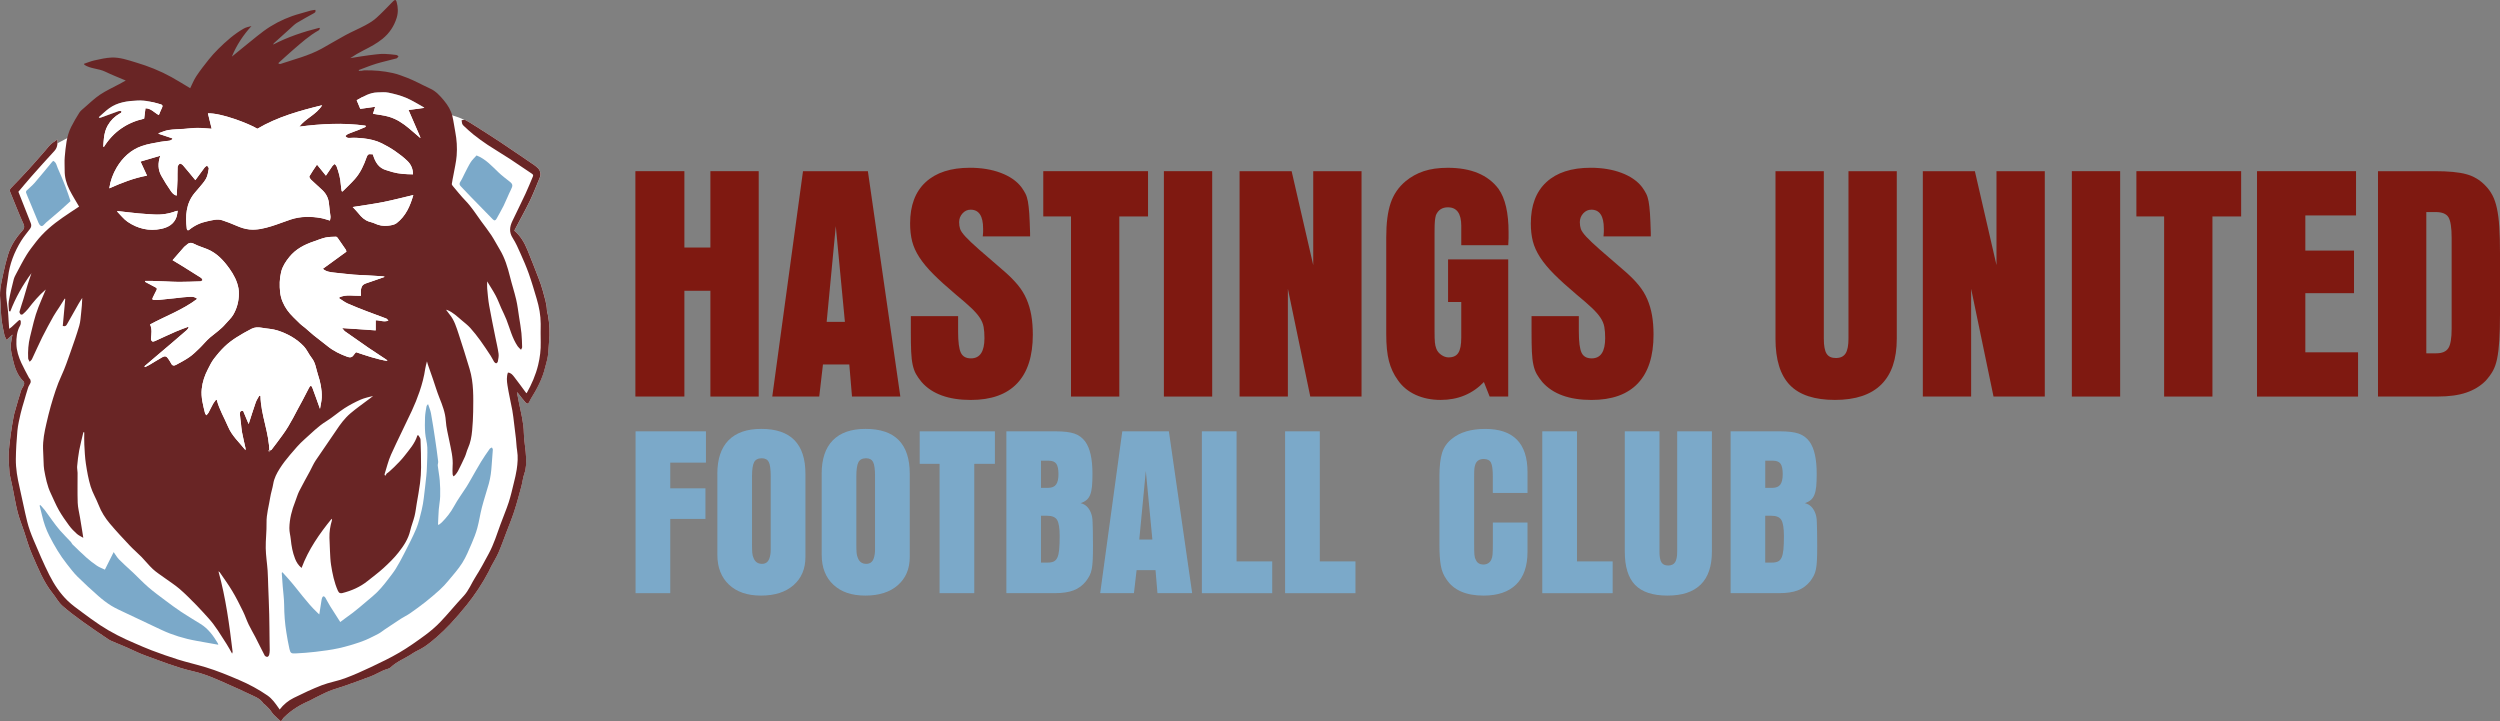 <?xml version="1.0" encoding="UTF-8"?><svg id="Layer_2" xmlns="http://www.w3.org/2000/svg" viewBox="0 0 8098.25 2336.93"><rect x="0" y="0" width="8098.25" height="2336.93" fill="#808080" stroke="none"/><defs><style>.cls-1{fill:#7ba9c9;}.cls-1,.cls-2,.cls-3,.cls-4{stroke-width:0px;}.cls-2{fill:#7f1911;}.cls-3{fill:#fff;}.cls-4{fill:#692525;}</style></defs><g id="Layer_1-2"><path class="cls-3" d="m1774.85,1019.7c-.9-4.83-2.86-9.49-3.03-14.32-.74-21.51-7.69-41.72-13.01-62.17-3.68-14.15-8.75-27.98-13.99-41.72-11.86-30.92-23.89-61.84-36.49-92.52-9.65-23.48-22.41-45.16-42.13-61.76,1.47-2.86,2.54-5.07,3.68-7.2,15.71-29.94,32.23-59.47,46.96-89.99,11.86-24.46,21.51-49.98,31.99-75.1,4.34-10.31,1.39-23.4-6.79-30.76-3.68-3.35-7.36-6.63-11.45-9.41-35.99-24.54-71.91-49.25-108.15-73.38-25.85-17.18-52.11-33.7-78.21-50.39-11.7-7.44-23.4-15.05-35.59-21.6-1.31-.65-2.86-.9-4.5-.82-24.3-12.43-51.62-18.65-78.53-24.46-107.74-23.07-215.88-44.01-324.44-62.83-61.44-10.63-123.44-20.61-185.7-18.32-37.63,1.39-74.93,7.28-112.48,10.47-63.48,5.4-127.53,3.11-190.85,10.39-151.75,17.42-291.15,88.51-426.21,160.5.25-3.93.08-8.02-.25-12.6-8.51,6.22-15.71,10.55-21.68,16.12-6.54,6.14-11.78,13.5-17.75,20.29-17.75,20.21-35.26,40.58-53.34,60.37-18.57,20.37-37.55,40.33-56.85,60.05-4.34,4.5-5.24,8.1-3.03,13.58,14.15,34.19,27.32,68.8,42.7,102.42,5.15,11.21,1.96,17.26-4.66,24.46-20.21,22.01-35.99,46.79-44.83,75.42-5.89,19.14-10.72,38.78-14.89,58.41-5.89,28.14-13.74,56.12-10.55,85.65,2.21,20.78,1.55,41.88,3.84,62.74,1.88,17.75,5.73,35.42,9.49,52.93,1.39,6.3,5.07,12.03,7.28,16.93,5.56-5.07,11.7-10.55,19.22-17.34-1.06,4.74-1.88,7.53-2.29,10.31-1.39,10.31-4.01,20.7-3.44,30.92.65,12.68,3.44,25.36,6.38,37.79,6.3,26.75,14.23,52.76,35.09,72.64,2.13,1.96,2.54,7.61,1.39,10.72-2.29,6.3-7.2,11.78-9.24,18.16-6.79,21.43-12.84,43.11-19.14,64.79-1.8,6.22-3.84,12.52-4.91,18.9-3.6,20.37-7.36,40.82-10.06,61.27-2.86,21.76-5.73,43.6-6.3,65.44-.57,19.8,1.88,39.59,3.03,59.47.08,1.06.41,2.13.65,3.19,3.11,14.32,6.38,28.63,9.33,43.03,5.32,26.1,9.41,52.52,15.95,78.29,5.48,21.27,13.83,41.72,20.86,62.58,8.34,24.62,15.05,50.06,25.52,73.71,19.47,43.93,36.65,89.33,67.49,127.37,10.47,12.93,18.41,28.39,30.6,39.35,21.35,19.06,44.67,36.16,67.9,52.93,26.26,19.06,53.34,36.89,80.17,55.22,3.76,2.62,7.94,4.83,12.11,6.63,15.87,6.87,31.99,13.25,47.86,20.12,19.96,8.67,39.35,18.82,59.8,26.18,51.29,18.49,101.85,39.18,155.27,51.37,43.93,9.98,84.75,29.2,125.65,47.61,17.83,8.1,36.08,15.54,53.5,24.46,17.51,9,37.71,14.23,49.41,32.31.98,1.47,3.11,2.13,4.5,3.44,5.4,5.32,11.04,10.39,16.03,16.12,4.42,5.15,7.53,11.45,12.19,16.28,7.36,7.69,15.62,14.48,24.21,22.41,3.27-4.34,6.46-9.82,10.8-14.15,23.31-22.74,50.56-39.68,80.5-52.36,5.97-2.54,11.53-6.22,17.34-9.08,15.87-7.77,31.5-16.12,47.77-22.82,14.56-5.97,29.94-9.73,44.75-15.05,29.45-10.39,58.9-20.7,88.02-31.9,14.4-5.56,27.98-13.33,42.05-19.8,8.1-3.68,18.41-4.66,24.38-10.39,20.21-19.22,46.55-28.39,68.96-43.77,12.6-8.67,27.4-14.07,40.08-22.66,14.48-9.82,28.22-20.94,41.31-32.56,14.81-13.09,29.2-26.75,42.62-41.31,18.41-19.96,36.4-40.41,53.34-61.68,26.83-33.62,50.8-69.37,70.68-107.66,3.11-5.97,5.64-12.19,8.84-18.08,7.61-14.4,16.44-28.14,22.91-43.03,9.33-21.43,17.1-43.6,25.44-65.44,8.59-22.5,17.92-44.83,25.36-67.73,8.75-26.83,16.03-54.16,23.4-81.48,3.76-13.91,5.07-28.55,9.82-42.05,6.14-17.34,6.05-35.26,5.48-52.68-.9-26.26-6.71-52.36-7.2-78.53-.57-32.72-8.75-63.73-15.3-95.22-2.54-12.27-4.74-24.71-7.12-37.06,2.62,1.55,3.84,3.68,5.32,5.48,7.28,9.24,14.4,18.65,22.09,27.49,5.48,6.22,9.73,4.99,12.93-2.54,1.39-3.27,3.03-6.38,4.91-9.41,20.04-31.66,37.22-64.63,46.14-101.36,2.95-12.11,6.87-24.13,8.75-36.4,2.13-14.64,2.21-29.61,3.68-44.42,3.35-29.94,2.21-59.8-3.35-89.41"/><path class="cls-4" d="m270.12,1399.93c-4.58,19.72-9.82,39.27-13.58,59.15-3.19,16.85-4.99,34.03-6.63,51.21-.65,7.04,1.31,14.23,1.39,21.35.16,32.23-.74,64.54.41,96.78.57,16.12,4.91,32.15,7.53,48.27,2.37,14.48,4.74,28.96,7.12,43.44,1.06,6.71,2.13,13.33,3.44,22.01-7.77-4.66-15.05-7.69-20.61-12.68-9-8.1-17.75-16.85-24.95-26.59-11.94-16.2-23.64-32.8-33.54-50.23-9.9-17.42-17.51-36.24-26.18-54.4-11.62-24.21-16.61-50.39-21.43-76.49-1.55-8.34-1.47-17.02-1.88-25.52-.65-14.07-1.23-28.14-1.72-42.21-.82-27.65,4.42-54.48,10.63-81.23,4.5-19.31,9-38.69,14.48-57.75,9.82-33.62,19.96-67.08,34.85-98.98,11.29-24.3,19.88-49.9,28.88-75.26,10.06-28.39,20.04-56.77,28.47-85.65,3.93-13.5,4.5-27.98,6.14-42.05,1.8-15.71,3.11-31.41,3.52-47.94-4.01,6.3-8.26,12.52-11.94,18.98-12.6,22.01-25.2,44.01-37.47,66.26-2.78,5.07-5.89,7.77-13.66,5.48,2.62-28.96,5.32-58.41,8.02-87.78-.57-.25-1.23-.49-1.8-.74-5.81,9.24-11.62,18.49-17.51,27.73-6.14,9.65-13.01,18.82-18.57,28.8-12.6,22.58-25.11,45.32-36.65,68.47-11.62,23.4-22.01,47.37-33.21,70.93-1.55,3.27-4.91,5.81-7.44,8.59-1.72-3.76-4.83-7.53-4.99-11.37-1.06-23.4.49-46.55,6.22-69.62,7.94-32.15,14.72-64.63,26.91-95.55,6.95-17.67,14.64-35.09,21.92-52.6.49-1.15.98-2.29,2.13-5.07-22.91,19.55-40.74,41.15-57.92,63.4-4.91,6.3-11.04,11.78-17.02,17.1-1.39,1.23-5.97,1.31-6.87.16-1.96-2.37-4.01-6.38-3.35-9,3.84-13.83,8.67-27.32,12.84-41.07,4.58-15.05,8.67-30.27,13.25-45.32,3.84-12.6,8.26-24.95,12.6-38.04-28.39,38.53-51.54,79.51-68.63,124.02-1.39-.33-2.86-.65-4.25-.98-.33-10.72-2.45-21.68-.65-31.99,4.25-23.72,10.14-47.2,16.03-70.68,1.72-6.71,5.07-13.09,8.43-19.22,10.8-20.21,21.19-40.66,33.13-60.13,9.08-14.81,20.04-28.55,30.68-42.38,24.13-31.33,54.07-56.28,86.3-78.7,17.59-12.27,35.67-23.89,53.26-35.59-10.06-17.42-21.92-35.99-31.66-55.55-9.49-19.06-15.3-39.59-15.05-61.35.16-14.72-1.15-29.61.25-44.17,3.19-33.05,5.4-66.59,20.78-97.02,8.02-15.79,16.93-31.09,26.42-46.06,3.76-5.97,9.82-10.63,15.3-15.38,16.85-14.48,32.89-30.35,51.21-42.7,19.72-13.25,41.8-23.15,62.83-34.52,6.46-3.52,12.84-7.12,21.11-11.62-22.99-9.82-45.32-18.41-66.75-28.8-21.6-10.47-47.2-8.83-67.65-22.33-.16-1.06-.33-2.21-.49-3.27,11.13-3.68,22.09-8.43,33.46-10.88,18.32-4.01,36.89-8.43,55.55-9.16,27.24-1.06,52.93,8.18,78.94,15.95,39.84,11.86,78.21,27.08,114.61,47.2,20.45,11.29,40.33,23.81,61.03,36.16,6.38-12.76,11.78-26.83,19.96-39.1,12.35-18.65,26.18-36.32,40.08-53.75,9.65-12.03,20.04-23.56,31-34.36,25.28-24.87,51.62-48.51,82.71-66.1,7.36-4.17,16.12-5.73,24.71-8.02-26.42,28.96-47.86,60.78-63.4,98.9,14.97-12.19,28.22-23.31,41.8-34.03,27.32-21.43,53.34-44.99,82.62-63.24,29.61-18.41,62.09-32.64,96.29-41.88,11.53-3.11,22.91-6.79,34.44-9.9,4.91-1.31,10.14-1.64,15.05-2.37,2.78,7.85-2.45,9.65-6.63,12.03-17.75,10.06-35.91,19.55-53.26,30.27-7.85,4.83-14.4,11.86-21.35,18.08-17.42,15.62-34.85,31.33-52.19,47.04-1.31,1.23-2.37,2.78-3.11,5.07,47.61-24.62,97.84-41.48,149.46-54.32.74.74,1.39,1.39,2.13,2.13-1.31,1.96-2.05,4.83-3.84,5.89-30.35,16.85-55.95,40.08-82.05,62.42-16.52,14.15-32.39,29.12-48.59,43.68.33.74.57,1.47.9,2.21,1.88.25,4.01,1.23,5.64.74,44.99-15.22,91.46-26.42,133.42-49.49,25.93-14.23,51.21-29.78,77.22-43.85,20.86-11.21,42.78-20.45,63.64-31.58,12.68-6.79,25.36-14.32,35.99-23.81,18-16.03,34.44-33.87,51.46-50.96,1.55-1.55,3.11-3.19,4.74-4.66,4.66-4.25,7.69-3.84,9.65,2.78,4.99,17.34,5.64,35.01.41,51.95-8.34,27.08-23.48,49.98-45.89,68.23-18.57,15.05-39.35,26.1-60.54,36.81-15.05,7.61-29.61,16.03-44.17,25.77,11.78-1.88,23.56-4.01,35.42-5.73,16.12-2.37,32.23-4.66,48.43-6.46,9.33-1.06,18.73-1.88,28.14-1.55,12.43.41,24.79,1.88,37.14,3.35,2.62.33,4.99,2.78,7.44,4.25-2.05,2.37-3.76,6.22-6.22,6.87-21.92,6.05-44.34,10.72-66.1,17.34-19.14,5.81-37.63,13.58-56.45,20.45.16.9.25,1.72.41,2.62,2.78,0,5.56.25,8.34-.08,2.94-.33,5.89-1.47,8.84-1.55,31.17-.57,62.09,1.88,92.44,8.67,16.12,3.6,31.74,9.73,47.2,15.62,11.62,4.42,22.91,9.98,34.11,15.38,13.01,6.14,25.61,13.17,38.78,18.9,19.22,8.34,32.56,23.31,45.57,38.86,12.76,15.3,23.07,31.99,27.65,51.37,3.93,16.69,5.97,33.79,9.24,50.56,4.91,25.52,6.54,51.29,4.5,76.98-1.64,20.86-6.71,41.39-10.31,62.09-1.72,9.9-4.17,19.63-5.4,29.53-.33,2.54,2.54,5.89,4.5,8.26,12.93,15.3,25.36,31.09,39.27,45.4,20.21,20.78,35.42,45.24,52.27,68.39,10.72,14.72,22.09,28.96,32.07,44.17,9.73,14.89,17.92,30.92,27.16,46.14,16.36,27.16,25.44,56.94,33.05,87.45,6.14,24.95,14.23,49.41,20.12,74.44,4.42,18.82,6.63,38.12,9.57,57.26,2.7,17.26,5.73,34.44,7.53,51.78,1.55,15.05,1.8,30.27,2.29,45.48.08,2.13-1.72,4.25-3.6,8.43-4.34-4.5-8.26-7.44-10.88-11.37-17.75-26.34-25.03-57.1-36.32-86.14-4.91-12.68-11.29-24.79-16.85-37.22-5.97-13.42-10.96-27.4-17.83-40.33-8.34-15.79-18.32-30.68-27.81-46.47,0,8.51-.57,15.87.08,23.07,1.8,18.49,3.19,37.14,6.46,55.38,6.14,34.52,13.33,68.8,20.21,103.24,3.52,17.59,7.77,35.01,10.23,52.68,1.15,8.02-.9,16.61-2.29,24.87-.41,2.37-3.44,6.05-5.32,6.05-2.37,0-5.48-2.62-6.95-4.91-3.93-6.14-6.79-13.01-10.8-19.06-11.04-16.85-22.09-33.7-33.87-49.98-10.14-13.91-20.7-27.57-32.23-40.33-8.26-9.16-18.24-16.77-27.73-24.79-14.64-12.27-28.3-25.93-46.55-33.21-.65-.25-1.47-.41-4.42-1.15,4.42,5.81,7.44,10.31,10.88,14.48,15.95,18.82,22.58,42.13,30.1,64.71,12.35,37.3,23.97,74.93,35.34,112.65,13.66,45.32,12.11,92.03,11.53,138.5-.25,20.37-1.55,40.74-3.35,61.03-1.8,19.8-5.32,39.27-13.66,57.67-3.93,8.59-5.73,18.08-9.57,26.75-7.12,15.87-14.81,31.41-22.66,46.87-2.29,4.58-5.73,8.67-9,12.68-1.47,1.8-3.68,2.94-5.56,4.42-.98-2.21-2.62-4.42-2.78-6.63-.33-8.59-.65-17.26,0-25.85,2.13-28.14-5.24-54.97-10.55-82.05-4.25-21.84-10.14-43.28-11.53-65.77-1.64-26.01-11.04-50.15-20.7-74.28-7.85-19.63-13.83-39.92-20.7-59.96-5.48-15.87-11.13-31.66-16.61-47.53-.98-2.78-1.64-5.64-3.03-10.47-2.13,8.84-4.42,16.03-5.48,23.4-3.68,25.61-10.31,50.56-18.65,74.93-7.2,21.02-15.54,41.8-24.95,61.93-22.01,47.37-45.73,93.99-67.24,141.69-9.08,20.12-14.07,42.13-20.86,63.32-.49,1.39.08,3.11,1.96,5.56,1.64-2.37,3.19-4.74,5.48-8.18,3.35.08,41.07-35.91,55.79-54.97,16.52-21.35,35.01-41.31,43.03-68.14,1.06,0,2.05-.08,3.11-.08,2.45,4.58,6.79,9,6.95,13.66,1.15,30.02,1.88,60.13,1.8,90.23-.08,17.02-1.23,34.19-3.35,51.05-2.78,22.17-7.04,44.09-10.72,66.18-2.29,13.58-3.76,27.32-7.04,40.66-3.93,15.95-10.39,31.25-14.07,47.2-6.22,27.16-21.43,49.49-37.96,70.6-14.32,18.32-31.41,34.77-48.59,50.56-16.2,14.89-34.19,27.9-51.37,41.8-24.13,19.47-51.95,31.5-81.64,39.1-6.38,1.64-11.13.49-14.72-7.53-11.94-26.91-17.67-55.3-22.17-84.01-2.29-14.64-2.62-29.53-3.44-44.34-.82-14.32-1.31-28.71-1.72-43.03-.49-19.31,2.45-38.12,8.02-56.61.41-1.47.08-3.19-.82-5.24-39.35,48.43-75.02,99.15-97.51,159.44-10.8-8.84-16.85-19.22-21.02-29.86-7.94-20.04-11.86-41.23-13.91-62.74-1.15-12.19-4.83-24.38-4.58-36.57.49-29.7,7.94-58.25,18.9-85.81,4.42-11.04,7.44-22.82,12.76-33.38,10.96-21.84,23.15-43.11,34.77-64.71,6.3-11.7,11.53-24.21,18.9-35.26,21.6-32.39,44.42-64.05,65.94-96.53,13.58-20.53,28.06-40.25,46.79-56.12,18.73-15.87,38.94-30.02,58.57-44.83,4.66-3.52,9.57-6.71,14.48-11.37-13.42,3.84-27.4,6.3-40,11.86-18.16,8.02-35.99,17.34-52.68,28.06-20.37,13.17-38.61,29.7-59.23,42.38-26.34,16.12-47.37,38.2-70.11,58.16-17.02,14.97-31.9,32.64-46.63,49.98-12.19,14.32-23.89,29.29-33.87,45.16-9.49,15.05-17.92,30.92-20.86,49.25-2.45,14.97-7.61,29.45-9.9,44.42-4.17,27.24-12.35,53.75-11.78,81.89.57,27.32-3.11,54.65-2.62,81.97.41,24.38,4.42,48.67,6.14,73.05,1.15,16.52,1.23,33.13,1.88,49.74,1.15,30.76,2.54,61.52,3.27,92.36.74,28.55.74,57.1,1.15,85.57.16,9.9.65,19.72.49,29.53-.08,5.15-.49,10.47-1.88,15.46-.74,2.62-3.76,6.3-5.97,6.38-2.78.16-7.2-2.05-8.51-4.5-10.31-19.55-19.88-39.59-30.02-59.23-7.12-13.83-15.22-27.16-21.92-41.15-6.79-14.15-11.62-29.2-18.57-43.19-10.8-22.01-21.76-43.93-34.36-64.95-12.52-21.02-27.08-40.82-40.82-61.11-.57-.82-1.64-1.23-4.01-2.95,23.81,86.39,35.34,173.35,45.81,260.39.16,1.47-.74,3.03-1.55,6.22-6.63-11.62-12.03-22.09-18.41-31.9-18.41-28.39-35.34-57.75-58.25-82.95-13.25-14.48-26.18-29.2-39.92-43.11-17.42-17.67-34.85-35.5-53.66-51.7-15.46-13.25-32.97-24.21-49.41-36.24-12.52-9.16-25.77-17.42-37.06-27.9-13.01-12.03-23.97-26.26-36.32-38.94-12.43-12.68-26.18-24.21-38.37-37.14-22.01-23.31-43.93-46.79-64.54-71.25-15.22-18.08-27.9-37.96-36.57-60.45-7.77-20.29-19.47-39.27-25.77-59.88-7.28-23.81-11.62-48.67-15.38-73.3-3.19-20.86-4.01-42.05-5.15-63.15-.74-12.93-.16-25.93-.16-38.86-.9-.16-1.88-.33-2.86-.57M1043.51,340.88c-72.81,17.75-144.63,37.79-209.91,76.41-27.08-16.69-117.15-51.29-160.09-49.9,4.17,17.1,8.34,34.19,12.19,49.9-16.69-1.06-31.66-2.78-46.63-2.7-14.23.08-28.47,2.05-42.78,3.11-16.77,1.23-33.62,1.23-50.15,3.76-11.21,1.72-21.92,6.87-32.8,10.47.25.57.49,1.15.74,1.72,14.81,4.91,29.7,9.82,44.5,14.72-.08,1.06-.25,2.13-.41,3.19-3.11,1.55-6.05,3.93-9.33,4.42-9.73,1.55-19.63,1.72-29.29,3.68-20.21,4.01-40.98,6.87-60.29,13.66-35.67,12.52-62.42,37.71-81.31,69.7-11.86,20.04-20.37,42.46-23.97,67.24,39.84-17.75,79.76-33.54,122.14-41.23-6.95-15.05-13.74-29.78-21.02-45.57,21.76-6.38,41.97-12.35,64.14-18.82-8.34,24.46-7.69,45.57,3.6,65.44,9.24,16.36,19.06,32.48,29.86,47.77,4.83,6.79,10.39,14.56,19.8,15.71.82-17.1,1.88-33.62,2.29-50.15.41-13.99-.41-27.98.49-41.88.25-4.09,3.68-9.24,7.2-11.21,1.88-1.06,7.94,2.54,10.47,5.48,13.66,15.79,26.75,32.07,39.84,47.86,9.65-13.17,19.8-27.32,30.27-41.23,1.88-2.45,5.15-3.93,7.77-5.81,1.96,3.27,6.05,6.95,5.48,9.82-2.05,11.13-3.68,22.99-9,32.64-6.63,12.03-16.77,22.17-25.52,33.05-3.6,4.5-7.61,8.67-11.29,13.17-28.39,34.28-30.43,74.44-25.44,116,.49,4.42,3.68,6.63,7.69,3.35,17.18-14.15,36.81-23.23,58.41-27.65,15.95-3.27,32.23-8.59,48.51-3.44,15.46,4.91,30.51,11.04,45.4,17.42,13.83,5.97,27.73,10.96,42.87,12.43,24.62,2.45,48.02-3.44,71.09-10.47,21.02-6.38,41.39-14.81,62.34-21.68,32.07-10.55,64.79-10.63,97.68-4.83,9.73,1.72,19.22,5.24,29.7,8.18.57-4.42,2.13-9,1.72-13.33-1.23-13.09-3.84-26.01-4.66-39.02-1.15-18.16-8.26-33.29-21.11-45.65-11.94-11.45-24.62-22.09-36.49-33.62-3.11-3.03-7.36-9.49-6.14-11.62,7.28-12.84,15.95-24.95,24.71-38.04,10.23,12.6,19.39,23.97,28.88,35.75,7.61-11.29,14.07-21.35,21.02-31.09,1.88-2.62,4.91-4.42,7.44-6.63,2.13,2.54,5.07,4.83,6.14,7.69,7.2,19.47,12.52,39.43,13.83,60.29.41,6.63,1.8,13.25,2.7,19.88.82.49,1.64.98,2.54,1.47,13.5-13.58,27.65-26.59,40.33-40.9,18.08-20.45,29.12-45.24,38.04-70.68,2.86-8.1,5.97-10.63,13.58-9.41,2.37.33,4.83.33,6.46.41,7.36,24.3,18.08,44.26,44.09,51.37,6.54,1.8,12.93,4.09,19.47,5.97,21.51,6.05,43.6,7.12,66.51,7.36-.08-17.26-6.3-31.66-17.51-42.62-12.43-12.19-26.59-22.82-40.9-32.8-13.33-9.24-27.65-17.26-42.13-24.62-18.82-9.57-39.43-14.15-60.29-16.44-14.48-1.64-29.29-2.45-43.77-1.39-6.87.49-10.72-.57-14.72-6.3,3.44-2.54,6.14-5.56,9.49-6.95,10.8-4.5,21.92-8.18,32.8-12.52,8.1-3.19,15.95-6.79,23.97-10.23-.25-1.23-.49-2.54-.82-3.76-71.42-9.73-142.67-6.3-214.66,3.27,21.11-27.4,55.79-39.51,74.28-69.62m-170.97,1124.17c-1.31-1.88-2.62-3.76-3.93-5.64,3.68-.65,9,0,10.72-2.21,12.52-15.87,24.3-32.31,36.24-48.51,25.77-35.01,43.44-74.69,64.63-112.32,7.44-13.17,13.58-27.16,20.94-40.41,4.34-7.77,7.61-7.61,10.72.41,8.26,21.84,15.87,43.85,24.62,68.14,2.13-13.42,5.15-25.03,5.64-36.81.98-25.36-4.25-49.98-12.27-73.95-6.14-18.41-7.44-38.29-20.45-54.4-9.49-11.86-15.3-26.83-25.61-37.63-23.4-24.54-52.85-40.74-84.83-51.05-16.36-5.32-34.28-5.64-51.37-8.84-11.37-2.05-22.58-1.8-32.64,3.35-17.18,8.84-34.11,18.24-50.31,28.71-13.01,8.43-25.69,17.92-36.81,28.63-12.84,12.35-24.54,26.01-35.26,40.25-7.61,10.06-13.09,21.76-18.98,33.05-10.47,20.12-17.75,41.31-20.12,64.05-2.86,27.16,4.34,52.76,10.63,78.62.49,1.96,2.21,3.68,4.25,6.79,2.62-3.03,5.24-5.24,6.79-8.02,5.15-9.65,9.73-19.55,15.05-29.12,2.62-4.74,6.38-8.92,9.57-13.33.9.41,1.72.74,2.62,1.15,7.77,30.6,24.21,57.43,36.32,86.14,12.68,29.94,36.16,50.64,56.53,76.16,0-3.44.25-4.83,0-6.14-3.84-17.51-8.02-34.85-11.45-52.44-1.88-9.65-2.29-19.55-3.44-29.37-1.06-9.24-2.78-18.41-3.19-27.73-.41-10.06,2.21-12.11,10.55-11.21,5.73,13.74,11.37,27.32,17.67,42.38,8.02-24.79,15.05-47.53,22.91-70.03,2.7-7.69,7.53-14.56,11.45-21.84,1.31.25,2.7.49,4.01.74,1.06,62.17,28.8,119.93,28.8,182.43m249.59-649.86c-.82-2.78-.98-4.83-1.96-6.3-8.75-12.93-17.59-25.85-26.67-38.61-1.23-1.72-3.6-3.68-5.4-3.6-11.29.49-22.74.25-33.62,2.7-13.17,3.03-25.69,8.43-38.53,12.76-30.19,10.31-57.84,24.54-78.45,49.9-11.94,14.72-22.33,30.35-26.91,49-5.32,21.76-5.64,44.01-3.19,66.18,2.37,20.86,11.04,40.25,22.74,56.94,11.62,16.61,27.57,30.19,42.05,44.75,4.74,4.83,10.72,8.43,15.95,12.84,9.65,8.18,18.9,16.85,28.71,24.87,14.4,11.7,29.45,22.66,43.85,34.36,19.31,15.71,41.15,26.26,64.38,34.69,8.43,3.03,14.97,2.45,20.21-5.4,2.54-3.76,5.81-6.95,7.85-9.49,33.79,11.29,66.1,22.58,101.93,28.55-1.88-2.54-2.37-3.6-3.19-4.09-19.55-13.01-39.18-25.69-58.57-38.86-25.2-17.26-50.23-34.77-75.18-52.52-3.68-2.62-6.3-6.95-10.06-11.21,37.47,2.54,73.13,4.99,108.8,7.44v-32.72c13.5-.25,26.1,6.79,41.23,1.15-3.03-3.03-4.66-5.81-6.95-6.71-20.94-8.02-42.13-15.46-63.07-23.56-20.78-8.02-41.56-16.03-61.93-25.11-9.9-4.42-18.65-11.37-27.9-17.26.33-.9.65-1.88.98-2.78,22.25-10.39,46.06-4.17,69.94-4.99,0-7.44-.9-14.48.25-21.19.9-5.15,3.11-11.37,6.95-14.32,5.24-4.09,12.43-5.81,18.98-8.18,16.85-5.97,33.7-11.7,50.72-17.59-1.72-.57-3.68-1.8-5.64-1.88-19.22-1.23-38.45-2.37-57.75-3.44-12.11-.65-24.3-.82-36.4-1.88-21.02-1.88-41.97-4.09-62.91-6.54-13.17-1.55-26.67-2.7-37.71-12.43,25.61-18.41,50.88-36.81,76.49-55.46m-654.2,371.23c.57.9,1.23,1.8,1.8,2.78,4.99-2.54,10.14-4.83,14.97-7.69,13.83-8.1,27.32-16.85,41.39-24.62,8.59-4.74,13.66-2.86,19.06,5.4,3.27,4.99,6.79,9.98,9.41,15.3,3.76,7.85,9.65,7.61,15.71,4.25,14.72-8.1,29.86-15.79,43.6-25.44,11.86-8.34,22.33-18.73,32.8-28.88,11.7-11.37,21.92-24.46,34.36-34.93,16.69-14.07,35.01-26.18,49.25-43.11,8.18-9.82,18.32-18.41,24.79-29.2,12.19-20.61,18.41-43.52,18.73-67.73.08-6.05-.16-12.19-1.23-18.08-4.25-23.72-15.13-44.5-29.12-64.05-18.98-26.67-40.58-50.23-71.58-63.15-14.48-6.05-29.86-10.23-43.6-17.51-11.13-5.89-18.08-2.37-25.52,4.99-1.96,1.88-4.5,3.19-6.3,5.24-12.52,14.23-24.95,28.63-37.3,42.78,12.52,7.61,22.99,13.83,33.38,20.21,19.72,12.19,39.35,24.46,58.82,36.98,2.37,1.55,3.52,4.99,5.24,7.53-2.45,1.39-4.91,3.84-7.44,3.93-23.15.82-46.3,1.55-69.45,1.72-14.64.08-29.2-.98-43.85-1.55-14.89-.57-29.78-1.15-44.75-1.64-6.95-.16-13.83,0-20.78,0-.16.98-.41,1.88-.57,2.86,11.21,5.97,22.25,12.03,33.54,17.75,4.5,2.29,6.38,4.34,3.6,9.49-4.42,8.02-8.1,16.44-12.27,24.62-2.13,4.09-.9,6.54,3.35,6.87,4.99.41,10.06.49,14.97,0,21.02-2.05,41.97-4.34,62.91-6.54,10.63-1.15,21.27-2.86,31.9-3.11,9.82-.25,20.37-3.03,31.17,6.22-47.12,35.75-102.01,55.46-152.73,82.79,7.12,15.79,4.42,31,2.86,46.06-.41,4.17,3.03,9.98,6.87,9.49,2.86-.41,5.73-1.55,8.43-2.78,21.51-9.82,42.95-20.04,64.63-29.45,13.25-5.81,26.91-10.47,40.41-15.62.57.74,1.15,1.39,1.8,2.13-1.88,2.78-3.27,6.05-5.73,8.18-15.62,13.66-31.41,27.16-47.12,40.66-15.22,13.01-30.6,25.93-45.81,38.86-14.89,12.68-29.78,25.36-44.58,38.04m906.49-836.87c-.49-.65-.82-1.47-1.39-1.8-19.06-10.47-37.55-22.33-57.51-30.84-18.08-7.69-37.47-12.6-56.69-16.69-11.37-2.45-23.64-1.23-35.5-.98-25.61.49-46.47,13.42-67.98,25.36,4.17,9.98,7.94,18.9,11.7,27.98,16.28-2.29,32.31-4.5,48.18-6.71-2.62,8.59-5.07,16.44-6.95,22.74,17.18,3.03,34.44,4.58,50.8,9.33,24.87,7.2,46.38,21.35,66.18,38.04,11.94,10.06,23.64,20.29,35.5,30.43.41-.16.82-.33,1.23-.49-12.68-29.37-25.36-58.65-38.78-89.66,17.26-2.21,34.03-4.42,51.21-6.71m-903.21,1.15c18.24.08,28.96,14.72,43.36,22.01,3.27-7.85,6.38-16.36,10.47-24.46,3.03-6.05.65-8.83-4.66-10.39-24.21-6.95-48.18-13.42-74.03-12.27-33.21,1.39-65.36,5.4-93.01,25.52-11.78,8.59-22.17,18.9-33.21,28.47.57.65,1.06,1.39,1.64,2.05,1.55-.25,3.19-.16,4.58-.65,19.14-6.95,38.2-14.15,57.43-20.94,2.7-.9,7.94-.9,8.83.57,2.54,4.25-1.72,5.48-4.91,7.28-16.52,9.41-29.45,22.25-38.94,39.02-7.36,12.93-10.47,26.75-12.19,41.15-1.06,8.92-1.39,18-2.05,27,.74.25,1.39.41,2.13.57,30.51-48.51,73.71-78.62,130.32-91.38,1.31-10.06,2.7-21.19,4.25-33.54m671.3,319.94c7.36,7.94,13.74,13.99,19.14,20.94,8.92,11.45,19.06,21.02,32.97,25.93,6.14,2.13,12.76,3.19,18.57,6.05,13.74,6.71,28.3,9.33,43.11,7.61,9.73-1.06,21.02-2.7,28.39-8.34,29.78-22.91,44.01-55.87,54.16-91.13-32.39,7.69-64.38,16.2-96.78,22.66-32.31,6.46-65.12,10.8-99.56,16.28m-761.69,13.09c-.57.41-1.06.82-1.64,1.23,11.45,11.37,21.43,24.95,34.6,33.79,32.56,21.84,68.8,30.84,107.98,22.58,22.5-4.74,41.56-15.05,49.82-38.45,2.21-6.14,2.62-12.93,4.01-20.04-2.78.33-3.93.33-4.91.65-23.31,9.08-47.45,12.76-72.4,11.21-16.44-1.06-32.89-1.8-49.33-3.44-22.66-2.13-45.4-4.99-68.14-7.53"/><path class="cls-1" d="m914.83,1853.54c6.3,7.04,12.6,13.99,18.9,21.02,32.15,36.08,59.06,76.65,94.4,110.03,1.96,1.8,3.84,3.6,6.14,5.73,2.29-14.56,4.34-28.14,6.54-41.72.65-4.01,1.15-8.1,2.45-11.94.74-2.05,2.86-4.83,4.58-4.99,1.8-.16,4.58,1.96,5.73,3.84,5.4,9.16,10.06,18.73,15.71,27.81,10.55,17.02,21.51,33.79,32.89,51.62,7.12-5.32,12.35-9.57,17.83-13.33,30.76-21.02,58.25-46.14,86.8-69.86,19.88-16.52,36.08-36.32,51.54-56.77,8.26-10.88,16.85-21.51,23.97-33.13,9.49-15.38,18.16-31.41,26.34-47.53,13.74-27.16,28.14-54.16,39.92-82.21,8.02-19.14,12.35-39.92,17.42-60.21,3.19-12.68,5.07-25.69,6.79-38.61,3.11-24.13,5.64-48.35,8.26-72.56.9-8.18,1.47-16.44,1.72-24.71.74-22.17,2.21-44.42,1.39-66.51-.65-15.71-5.64-31.25-6.87-47.04-1.31-16.85-1.15-33.95-.49-50.88.41-11.45,2.7-22.82,4.5-34.19.41-2.78,2.05-5.4,5.32-8.34,3.19,9.9,7.53,19.55,9.41,29.61,5.07,27.81,9.33,55.87,13.5,83.85,3.6,23.97,6.87,48.1,9.82,72.15.57,4.5-1.8,9.33-1.31,13.83,1.88,15.95,5.15,31.82,6.46,47.86,1.39,17.34,1.88,34.85,1.31,52.19-.41,13.91-3.44,27.73-4.5,41.64-1.23,16.2-1.64,32.48-2.45,48.76.74.41,1.47.82,2.21,1.23,3.11-2.45,6.54-4.66,9.41-7.44,15.87-15.71,29.45-32.89,40.25-52.76,11.78-21.76,26.75-41.72,40.08-62.58,4.99-7.77,9.49-15.95,14.15-23.97,11.13-19.31,21.84-38.86,33.46-57.92,8.67-14.23,18.24-27.81,27.81-41.48,1.47-2.13,4.83-3.11,7.28-4.58,1.06,2.37,3.03,4.83,2.94,7.2-.98,16.28-2.37,32.48-3.68,48.76-.82,10.14-1.39,20.29-2.94,30.35-1.55,10.47-3.52,20.94-6.38,31.09-7.2,25.61-15.71,50.96-22.41,76.65-5.73,22.09-8.84,44.91-14.89,66.92-4.66,17.02-11.13,33.62-18.16,49.82-9.33,21.43-18.08,43.44-30.51,63.07-13.01,20.7-29.78,39.18-45.4,58.08-8.51,10.31-17.67,20.21-27.57,29.2-14.81,13.5-30.1,26.5-45.81,38.94-16.28,12.84-33.13,25.11-50.15,36.98-9.57,6.63-20.29,11.62-30.02,17.83-17.18,11.04-34.19,22.5-51.13,33.87-7.44,4.99-14.32,11.04-22.25,15.05-17.42,8.84-34.85,18.16-53.17,24.71-24.54,8.67-49.57,16.28-74.93,21.84-24.95,5.56-50.56,8.59-76,11.7-21.02,2.54-42.13,3.93-63.32,5.07-14.23.82-17.02-.9-20.12-14.32-4.17-18-7.12-36.24-10.14-54.48-4.74-29.12-6.79-58.41-7.04-87.94-.16-20.29-3.11-40.49-4.66-60.78-1.15-14.4-2.13-28.88-3.11-43.36.57-.74,1.39-1.39,2.21-2.13"/><path class="cls-4" d="m905.91,2298.4c12.52-16.44,27.98-28.96,45.65-37.71,29.7-14.72,59.8-28.96,90.64-40.9,24.21-9.33,50.39-13.5,74.77-22.5,29.04-10.72,57.43-23.48,85.4-36.73,31-14.64,62.09-29.53,91.62-46.87,28.55-16.77,55.79-36.08,82.54-55.71,17.67-13.01,34.69-27.4,49.82-43.28,25.85-27.08,49.49-56.36,75.1-83.69,17.18-18.24,25.69-41.48,38.78-62.01,15.71-24.54,29.37-50.31,43.19-76,16.2-30.02,26.26-62.66,37.88-94.65,8.59-23.72,18.65-46.96,26.5-70.93,6.79-20.86,11.62-42.46,16.85-63.81,3.52-14.23,7.04-28.55,9.16-43.03,3.03-20.37,4.66-40.82,1.23-61.52-2.13-12.43-2.29-25.11-3.68-37.63-1.8-16.61-3.93-33.13-6.05-49.66-1.8-14.07-3.11-28.3-5.73-42.29-4.99-27.24-11.62-54.32-15.79-81.72-1.96-13.17-3.44-27.16,1.55-40.9,9.98.65,15.38,7.77,20.37,14.23,12.93,16.52,25.11,33.62,37.63,50.47.49.65,1.23,1.06,2.62,2.21,16.28-29.2,29.45-59.15,37.3-91.62,5.89-24.54,8.92-49,8.26-74.2-.57-19.55-.16-39.1-.08-58.65.08-27.9-5.07-54.97-13.01-81.56-8.1-27.32-16.12-54.73-25.61-81.56-7.77-21.92-17.1-43.36-26.67-64.71-7.69-17.18-15.22-34.77-25.36-50.47-12.19-18.9-9.9-36.57-1.06-54.97,14.07-29.45,28.55-58.65,42.38-88.19,8.59-18.49,16.2-37.39,24.13-56.2,1.55-3.76.82-6.38-3.44-9.08-23.23-15.13-45.89-31.33-69.13-46.47-24.46-15.95-49.57-30.76-74.03-46.87-15.71-10.31-30.92-21.6-45.65-33.21-11.04-8.67-21.11-18.49-31.5-27.98-2.21-1.96-4.42-4.42-5.32-7.12-1.23-3.6-1.23-7.69-1.8-11.62,4.42-.08,9.65-1.88,13.09,0,12.19,6.54,23.89,14.15,35.59,21.6,26.18,16.69,52.44,33.21,78.21,50.39,36.24,24.13,72.15,48.84,108.15,73.38,4.09,2.78,7.77,6.05,11.45,9.41,8.18,7.36,11.13,20.45,6.79,30.76-10.47,25.11-20.21,50.64-31.99,75.1-14.72,30.43-31.25,59.96-46.96,89.99-1.15,2.13-2.21,4.34-3.68,7.2,19.72,16.61,32.48,38.28,42.13,61.76,12.6,30.68,24.62,61.52,36.49,92.52,5.24,13.66,10.31,27.57,13.99,41.72,5.32,20.45,12.27,40.66,13.01,62.17.16,4.83,2.13,9.49,3.03,14.32,5.64,29.7,6.79,59.47,3.68,89.58-1.55,14.81-1.55,29.78-3.68,44.42-1.8,12.27-5.81,24.3-8.75,36.4-8.84,36.73-26.1,69.7-46.14,101.44-1.88,2.94-3.52,6.14-4.91,9.41-3.19,7.53-7.44,8.75-12.93,2.54-7.77-8.84-14.81-18.24-22.09-27.49-1.47-1.88-2.7-3.93-5.4-5.56,2.37,12.35,4.58,24.71,7.12,37.06,6.54,31.5,14.72,62.58,15.3,95.3.49,26.18,6.3,52.27,7.2,78.53.57,17.51.74,35.34-5.48,52.68-4.74,13.5-6.05,28.14-9.82,42.05-7.36,27.24-14.64,54.65-23.4,81.48-7.44,22.91-16.77,45.16-25.36,67.73-8.34,21.84-16.12,44.01-25.44,65.44-6.46,14.81-15.3,28.63-22.91,43.03-3.11,5.89-5.73,12.11-8.84,18.08-19.96,38.29-43.85,73.95-70.68,107.66-16.93,21.27-34.93,41.72-53.34,61.68-13.42,14.48-27.81,28.14-42.62,41.31-13.09,11.62-26.83,22.74-41.31,32.56-12.68,8.59-27.49,13.99-40.08,22.66-22.5,15.38-48.76,24.54-68.96,43.77-5.97,5.73-16.28,6.71-24.38,10.39-14.07,6.46-27.65,14.23-42.05,19.8-29.12,11.21-58.57,21.51-88.02,31.9-14.81,5.24-30.27,9.08-44.75,15.05-16.28,6.71-31.9,15.05-47.77,22.82-5.89,2.86-11.37,6.54-17.34,9.08-29.94,12.68-57.18,29.53-80.58,52.36-4.42,4.25-7.53,9.82-10.8,14.15-8.59-7.85-16.85-14.72-24.21-22.41-4.66-4.83-7.77-11.21-12.19-16.28-4.99-5.73-10.63-10.88-16.03-16.12-1.39-1.31-3.52-1.96-4.5-3.44-11.7-18.08-31.9-23.4-49.41-32.31-17.42-8.92-35.59-16.36-53.5-24.46-40.9-18.41-81.64-37.63-125.65-47.61-53.42-12.19-103.97-32.89-155.27-51.37-20.45-7.36-39.84-17.51-59.8-26.18-15.87-6.87-31.99-13.33-47.86-20.12-4.25-1.8-8.34-4.09-12.11-6.63-26.83-18.24-53.91-36.16-80.17-55.22-23.23-16.85-46.55-33.87-67.9-52.93-12.19-10.88-20.12-26.42-30.6-39.35-30.84-38.12-48.02-83.44-67.49-127.37-10.47-23.72-17.18-49.08-25.52-73.71-7.04-20.86-15.38-41.31-20.86-62.58-6.63-25.77-10.63-52.19-16.03-78.29-2.94-14.4-6.22-28.71-9.33-43.03-.25-1.06-.57-2.13-.65-3.27-1.15-19.8-3.6-39.68-3.03-59.47.65-21.84,3.52-43.68,6.3-65.44,2.7-20.53,6.46-40.9,10.06-61.27,1.15-6.38,3.11-12.6,4.91-18.9,6.22-21.6,12.27-43.36,19.14-64.79,2.05-6.38,6.95-11.78,9.24-18.16,1.15-3.11.65-8.75-1.39-10.72-20.86-19.88-28.8-45.89-35.09-72.64-2.94-12.43-5.73-25.11-6.38-37.79-.57-10.23,2.13-20.61,3.44-30.92.41-2.78,1.23-5.56,2.29-10.31-7.53,6.79-13.58,12.35-19.22,17.34-2.21-4.91-5.97-10.72-7.28-16.93-3.76-17.51-7.53-35.18-9.49-52.93-2.21-20.78-1.55-41.97-3.84-62.74-3.19-29.53,4.66-57.43,10.55-85.65,4.17-19.63,8.92-39.18,14.89-58.41,8.83-28.63,24.71-53.42,44.83-75.42,6.63-7.2,9.82-13.33,4.66-24.46-15.3-33.7-28.47-68.31-42.62-102.5-2.29-5.48-1.39-9.16,3.03-13.58,19.31-19.72,38.28-39.68,56.85-60.05,18.08-19.8,35.59-40.17,53.34-60.37,5.89-6.71,11.21-14.15,17.75-20.29,5.97-5.64,13.25-9.98,21.68-16.12,1.31,15.95-.25,27.32-9.82,37.63-25.36,27.24-50.06,55.06-74.77,82.95-14.48,16.36-28.39,33.38-41.56,48.92,13.42,34.19,26.67,68.06,40.17,101.85,2.78,6.95,1.55,12.68-2.62,18.32-9.65,12.93-20.21,25.28-28.63,38.94-22.33,36.32-37.63,75.34-42.46,118.13-1.88,16.85-6.22,33.62-6.05,50.39.16,19.88,4.01,39.68,5.97,59.55.98,9.9,1.23,19.8,1.88,29.7.57,8.51,1.23,17.02,1.88,27,3.11-2.29,5.81-3.84,8.02-5.89,7.36-6.63,14.72-13.33,21.84-20.29,4.58-4.42,7.36-1.64,7.77,2.62.41,4.42-.16,9.65-2.29,13.42-10.63,18.65-12.43,39.18-11.94,59.55.49,21.27,7.12,41.88,16.03,61.19,7.61,16.52,16.52,32.48,25.03,48.67,1.15,2.13,3.6,3.68,4.25,5.89.9,2.94,1.55,6.54.57,9.24-2.05,5.48-6.05,10.31-7.85,15.87-4.83,14.64-8.92,29.53-13.25,44.42-3.76,13.01-8.02,25.93-10.96,39.18-4.17,18.57-8.75,37.22-10.55,56.12-2.86,30.43-4.66,61.03-5.07,91.62-.41,31.25,5.07,62.01,12.19,92.52,8.59,36.81,15.46,73.95,24.62,110.6,5.07,20.21,12.43,40.08,20.61,59.31,16.28,38.29,32.48,76.73,51.29,113.87,15.38,30.43,34.44,59.31,59.23,83.2,14.23,13.83,30.76,25.36,46.79,37.3,19.22,14.32,38.53,28.55,58.57,41.8,35.01,23.15,72.56,41.88,111.26,58.25,18.24,7.69,36.32,16.12,54.89,22.99,28.22,10.55,56.61,20.86,85.32,29.78,29.78,9.24,60.29,16.2,90.15,25.2,37.14,11.29,72.97,26.1,108.64,41.39,32.23,13.83,62.74,30.19,91.54,50.06,15.22,10.55,25.36,25.28,35.75,40,1.23,1.8,2.45,3.6,3.76,5.4"/><path class="cls-1" d="m707.13,2088.49c-14.23-2.54-27.57-4.74-40.82-7.28-20.04-3.76-40.25-6.79-60.05-11.7-18.98-4.66-37.71-10.47-55.95-17.42-18.24-6.95-35.83-15.79-53.58-24.05-29.45-13.74-58.9-27.65-88.27-41.72-16.2-7.77-32.8-14.89-48.02-24.21-14.72-9.08-28.63-19.88-41.64-31.33-23.4-20.61-46.47-41.72-68.55-63.64-12.19-12.11-22.5-26.26-33.29-39.76-22.5-28.22-40.58-59.23-57.02-91.29-10.8-21.11-18.41-43.36-23.72-66.43-2.45-10.8-5.32-21.51-8.02-32.23.9-.41,1.8-.9,2.7-1.31,4.99,5.64,10.23,11.13,14.81,17.1,8.18,10.88,15.71,22.17,23.89,33.13,8.02,10.8,15.87,21.68,24.71,31.74,11.37,13.01,23.72,25.11,35.59,37.79,1.96,2.13,2.78,5.4,4.83,7.44,14.89,14.32,29.53,28.88,44.99,42.62,10.8,9.57,22.33,18.57,34.36,26.67,8.02,5.4,17.42,8.67,25.69,12.68,9-18,18.16-36.4,28.39-56.85,6.95,9.73,11.29,17.51,17.34,23.64,11.53,11.86,24.05,22.82,36.16,34.11,3.6,3.35,7.36,6.63,10.88,10.06,16.12,15.46,31.5,31.66,48.35,46.22,17.59,15.13,36.49,28.96,55.06,42.87,16.77,12.6,33.62,25.11,51.13,36.73,20.53,13.58,41.64,26.26,62.58,39.1,25.2,15.46,41.64,38.61,56.36,63.32.41.98.49,2.05,1.15,4.01"/><path class="cls-1" d="m1543.67,503.51c28.8,11.13,48.76,33.54,70.35,54.16,11.45,10.96,24.13,20.7,36.73,30.43,10.47,8.1,11.04,13.01,4.58,25.77-8.67,17.26-15.54,35.42-24.05,52.76-7.04,14.32-15.3,28.06-22.91,42.05-3.27,5.97-7.04,6.95-12.03,1.8-23.72-24.3-47.53-48.51-71.17-72.89-10.8-11.13-21.19-22.66-32.15-33.7-5.15-5.15-5.81-9.24-1.55-15.71,5.24-7.85,8.84-16.85,13.25-25.28,6.54-12.6,12.52-25.52,20.04-37.47,4.91-7.77,12.11-14.23,18.9-21.92"/><path class="cls-1" d="m172.28,521.02c10.39,4.99,11.04,15.22,14.72,23.48,8.83,20.12,17.51,40.33,25.44,60.78,6.05,15.62,11.04,31.66,16.03,46.22-12.27,11.13-23.15,21.27-34.36,31.09-14.64,12.76-29.61,25.2-44.42,37.88-2.29,1.96-4.42,4.17-6.46,6.46-3.19,3.52-6.79,7.36-11.62,4.17-3.11-2.05-5.48-5.97-6.95-9.57-9.73-22.99-19.06-46.06-28.63-69.13-3.93-9.49-8.1-18.82-11.62-28.47-.65-1.8.25-5.24,1.72-6.63,8.43-8.34,18-15.71,25.69-24.62,19.14-22.09,37.55-44.91,56.28-67.41,1.23-1.31,2.62-2.62,4.17-4.25"/><path class="cls-3" d="m1043.51,340.88c-18.49,30.02-53.17,42.21-74.2,69.29,71.99-9.57,143.24-13.01,214.66-3.27l.82,3.76c-8.02,3.44-15.87,7.12-23.97,10.23-10.88,4.34-22.01,8.02-32.8,12.52-3.35,1.39-6.14,4.42-9.49,6.95,4.09,5.73,7.94,6.79,14.72,6.3,14.48-1.06,29.29-.25,43.77,1.39,20.86,2.37,41.48,6.87,60.29,16.44,14.48,7.36,28.8,15.38,42.13,24.62,14.4,9.9,28.55,20.61,40.9,32.8,11.13,10.96,17.34,25.44,17.51,42.62-22.91-.25-44.99-1.31-66.51-7.36-6.54-1.8-12.93-4.17-19.47-5.97-26.01-7.04-36.65-27.08-44.09-51.37-1.64-.08-4.09-.08-6.46-.49-7.61-1.15-10.72,1.31-13.58,9.41-8.92,25.44-19.96,50.23-38.04,70.68-12.6,14.32-26.83,27.32-40.33,40.9-.82-.49-1.64-.98-2.54-1.47-.9-6.63-2.29-13.17-2.7-19.88-1.31-20.86-6.63-40.82-13.83-60.29-1.06-2.94-4.01-5.15-6.14-7.69-2.54,2.21-5.56,3.93-7.44,6.63-6.87,9.73-13.42,19.8-21.02,31.09-9.49-11.78-18.65-23.15-28.88-35.75-8.75,13.09-17.42,25.2-24.71,38.04-1.23,2.13,3.03,8.59,6.14,11.62,11.86,11.45,24.62,22.17,36.49,33.62,12.84,12.35,19.88,27.57,21.11,45.65.82,13.09,3.44,26.01,4.66,39.02.41,4.42-1.06,9-1.72,13.33-10.47-2.94-19.88-6.46-29.7-8.18-32.89-5.81-65.61-5.73-97.68,4.83-20.86,6.87-41.31,15.3-62.34,21.68-23.07,7.04-46.47,12.84-71.09,10.47-15.13-1.47-29.04-6.46-42.87-12.43-14.89-6.46-29.94-12.52-45.4-17.42-16.28-5.15-32.56.16-48.51,3.44-21.6,4.42-41.23,13.5-58.41,27.65-4.01,3.27-7.12,1.06-7.69-3.35-4.91-41.56-2.94-81.72,25.44-116,3.68-4.42,7.69-8.67,11.29-13.17,8.75-10.88,18.82-21.02,25.52-33.05,5.32-9.65,6.95-21.51,9-32.64.49-2.86-3.52-6.54-5.48-9.82-2.62,1.88-5.89,3.35-7.77,5.81-10.47,13.91-20.7,28.06-30.27,41.23-13.09-15.87-26.18-32.07-39.84-47.86-2.54-2.94-8.59-6.54-10.47-5.48-3.52,2.05-6.95,7.2-7.2,11.21-.9,13.91-.08,27.9-.49,41.88-.49,16.52-1.47,33.13-2.29,50.15-9.41-1.15-15.05-8.92-19.8-15.71-10.8-15.38-20.61-31.5-29.86-47.77-11.29-19.88-11.94-40.98-3.6-65.44-22.17,6.54-42.38,12.43-64.14,18.82,7.28,15.79,14.07,30.43,21.02,45.57-42.38,7.69-82.3,23.48-122.14,41.23,3.6-24.79,12.11-47.2,23.97-67.24,18.9-31.9,45.57-57.18,81.31-69.7,19.31-6.79,40.08-9.65,60.29-13.66,9.65-1.88,19.55-2.13,29.29-3.68,3.27-.49,6.22-2.86,9.33-4.42.08-1.06.25-2.13.41-3.19-14.81-4.91-29.7-9.82-44.5-14.72-.25-.57-.49-1.15-.74-1.72,10.96-3.6,21.6-8.75,32.8-10.47,16.52-2.54,33.46-2.54,50.15-3.76,14.23-.98,28.47-3.03,42.78-3.11,14.97-.08,29.86,1.64,46.63,2.7-3.84-15.71-8.02-32.8-12.19-49.9,43.03-1.47,133.02,33.21,160.09,49.9,65.2-38.2,137.02-58.25,209.83-76"/><path class="cls-3" d="m872.54,1465.05c0-62.5-27.73-120.25-28.71-182.59-1.31-.25-2.7-.49-4.01-.74-3.84,7.28-8.75,14.15-11.45,21.84-7.85,22.41-14.89,45.16-22.91,70.03-6.3-15.05-11.94-28.63-17.67-42.38-8.43-.9-11.04,1.15-10.55,11.21.41,9.24,2.13,18.49,3.19,27.73,1.15,9.82,1.55,19.72,3.44,29.37,3.35,17.59,7.61,34.93,11.45,52.44.33,1.31,0,2.78,0,6.14-20.45-25.52-43.93-46.22-56.53-76.16-12.11-28.71-28.47-55.55-36.32-86.14-.9-.41-1.72-.74-2.62-1.15-3.19,4.42-6.95,8.59-9.57,13.33-5.32,9.57-9.82,19.55-15.05,29.12-1.47,2.78-4.17,4.99-6.79,8.02-2.05-3.11-3.76-4.83-4.25-6.79-6.3-25.77-13.5-51.46-10.63-78.62,2.37-22.82,9.57-43.93,20.12-64.05,5.89-11.29,11.37-22.99,18.98-33.05,10.72-14.23,22.5-27.9,35.26-40.25,11.13-10.72,23.81-20.21,36.81-28.63,16.2-10.47,33.13-19.96,50.31-28.8,10.06-5.15,21.27-5.4,32.64-3.35,17.1,3.11,35.01,3.52,51.37,8.84,31.99,10.31,61.44,26.5,84.83,51.05,10.31,10.8,16.2,25.85,25.61,37.63,12.93,16.12,14.23,36.08,20.45,54.4,8.02,24.05,13.17,48.59,12.27,73.95-.41,11.78-3.52,23.4-5.64,36.81-8.67-24.21-16.28-46.3-24.62-68.14-3.03-8.02-6.3-8.18-10.72-.41-7.36,13.25-13.5,27.16-20.94,40.41-21.27,37.63-38.86,77.39-64.63,112.32-12.03,16.28-23.81,32.64-36.24,48.51-1.72,2.21-7.12,1.55-10.72,2.21,1.23,2.13,2.54,4.01,3.84,5.89"/><path class="cls-3" d="m1122.13,815.19c-25.61,18.65-50.88,37.06-76.32,55.63,11.04,9.73,24.46,10.88,37.71,12.43,20.94,2.54,41.88,4.74,62.91,6.54,12.11,1.06,24.3,1.23,36.4,1.88,19.22,1.06,38.53,2.21,57.75,3.44,2.05.16,4.01,1.31,5.64,1.88-17.02,5.89-33.95,11.62-50.72,17.59-6.54,2.29-13.74,4.09-18.98,8.18-3.84,2.94-6.05,9.16-6.95,14.32-1.15,6.71-.25,13.74-.25,21.19-23.89.82-47.77-5.32-69.94,4.99-.33.9-.65,1.88-.98,2.78,9.24,5.81,18,12.76,27.9,17.26,20.29,9.08,41.15,17.1,61.93,25.11,20.94,8.1,42.13,15.54,63.07,23.56,2.29.9,3.84,3.6,6.95,6.71-15.22,5.64-27.73-1.31-41.23-1.15v32.72c-35.67-2.45-71.33-4.91-108.8-7.44,3.76,4.25,6.3,8.59,10.06,11.21,24.87,17.67,49.98,35.26,75.18,52.52,19.39,13.25,39.02,25.93,58.57,38.86.82.57,1.31,1.64,3.19,4.09-35.83-6.05-68.14-17.34-101.93-28.55-2.05,2.45-5.32,5.73-7.85,9.49-5.32,7.85-11.86,8.51-20.21,5.4-23.15-8.43-45.07-18.98-64.38-34.69-14.4-11.7-29.37-22.66-43.85-34.36-9.82-7.94-19.06-16.61-28.71-24.87-5.24-4.42-11.21-8.02-15.95-12.84-14.4-14.56-30.35-28.14-42.05-44.75-11.7-16.69-20.37-35.99-22.74-56.94-2.45-22.17-2.13-44.34,3.19-66.18,4.5-18.65,14.89-34.28,26.91-49,20.61-25.36,48.27-39.68,78.45-49.9,12.84-4.34,25.44-9.82,38.53-12.76,10.88-2.45,22.41-2.21,33.62-2.7,1.8-.08,4.17,1.88,5.4,3.6,9.08,12.76,17.92,25.69,26.67,38.61.82,1.31.98,3.35,1.8,6.14"/><path class="cls-3" d="m467.93,1186.42c14.81-12.68,29.61-25.36,44.5-37.96,15.3-13.01,30.6-25.85,45.81-38.86,15.79-13.5,31.58-26.91,47.2-40.66,2.45-2.13,3.84-5.4,5.73-8.18-.57-.74-1.15-1.39-1.8-2.13-13.5,5.15-27.24,9.82-40.41,15.62-21.68,9.49-43.03,19.63-64.63,29.45-2.7,1.23-5.56,2.37-8.43,2.78-3.84.49-7.28-5.24-6.87-9.49,1.55-15.05,4.25-30.27-2.86-46.06,50.64-27.24,105.53-47.04,152.73-82.79-10.8-9.24-21.35-6.38-31.17-6.22-10.63.25-21.27,1.96-31.9,3.11-20.94,2.21-41.97,4.5-62.91,6.54-4.99.49-10.06.41-14.97,0-4.25-.33-5.48-2.78-3.35-6.87,4.17-8.18,7.85-16.61,12.27-24.62,2.86-5.15.9-7.2-3.6-9.49-11.29-5.73-22.41-11.78-33.54-17.75.16-.98.41-1.88.57-2.86,6.95,0,13.83-.16,20.78,0,14.89.41,29.78,1.06,44.75,1.64,14.64.57,29.2,1.55,43.85,1.55,23.15-.08,46.3-.82,69.45-1.72,2.54-.08,4.99-2.54,7.44-3.93-1.72-2.54-2.86-5.97-5.24-7.53-19.47-12.52-39.18-24.79-58.82-36.98-10.39-6.46-20.86-12.68-33.38-20.21,12.35-14.15,24.79-28.55,37.3-42.78,1.8-2.05,4.34-3.27,6.3-5.24,7.44-7.28,14.4-10.88,25.52-4.99,13.74,7.28,29.12,11.45,43.6,17.51,31,12.93,52.52,36.49,71.58,63.15,13.91,19.55,24.79,40.33,29.12,64.05,1.06,5.89,1.31,12.03,1.23,18.08-.25,24.21-6.46,47.12-18.73,67.73-6.38,10.8-16.52,19.39-24.79,29.2-14.15,16.93-32.56,29.04-49.25,43.11-12.43,10.47-22.58,23.56-34.36,34.93-10.47,10.14-20.94,20.53-32.8,28.88-13.74,9.65-28.8,17.34-43.6,25.44-6.05,3.35-11.94,3.52-15.71-4.25-2.62-5.4-6.14-10.31-9.41-15.3-5.4-8.26-10.47-10.14-19.06-5.4-13.99,7.77-27.49,16.52-41.39,24.62-4.83,2.86-9.98,5.15-14.97,7.69-.57-1.06-1.23-1.96-1.8-2.86"/><path class="cls-3" d="m1374.41,349.55c-17.18,2.29-33.95,4.5-51.13,6.71,13.42,31,26.1,60.37,38.78,89.66-.41.16-.82.33-1.23.49-11.86-10.14-23.56-20.37-35.5-30.43-19.8-16.69-41.23-30.84-66.18-38.04-16.36-4.74-33.7-6.3-50.8-9.33,1.96-6.3,4.34-14.15,6.95-22.74-15.79,2.21-31.82,4.42-48.18,6.71-3.76-9.08-7.53-18-11.7-27.98,21.51-11.94,42.38-24.95,67.98-25.36,11.86-.25,24.13-1.47,35.5.98,19.22,4.09,38.69,9.08,56.69,16.69,19.96,8.43,38.45,20.37,57.51,30.84.49.33.82,1.15,1.31,1.8"/><path class="cls-3" d="m471.2,350.7c-1.55,12.35-3.03,23.48-4.25,33.54-56.53,12.76-99.8,42.87-130.32,91.38-.74-.25-1.39-.41-2.13-.57.65-9,.9-18.08,2.05-27,1.72-14.4,4.83-28.22,12.19-41.15,9.49-16.69,22.41-29.61,38.94-39.02,3.19-1.8,7.44-3.11,4.91-7.28-.9-1.47-6.14-1.55-8.83-.57-19.22,6.71-38.28,13.91-57.43,20.94-1.39.49-3.03.49-4.58.65-.57-.65-1.06-1.39-1.64-2.05,11.04-9.57,21.51-19.88,33.21-28.47,27.65-20.12,59.8-24.13,93.01-25.52,25.85-1.06,49.9,5.32,74.03,12.27,5.24,1.55,7.69,4.34,4.66,10.39-4.09,8.1-7.2,16.61-10.47,24.46-14.4-7.28-25.11-21.92-43.36-22.01"/><path class="cls-3" d="m1142.49,670.64c34.52-5.56,67.24-9.9,99.56-16.28,32.39-6.46,64.3-14.97,96.78-22.66-10.14,35.26-24.38,68.23-54.16,91.13-7.28,5.64-18.65,7.2-28.39,8.34-14.81,1.64-29.37-.98-43.11-7.61-5.81-2.78-12.43-3.84-18.57-6.05-13.91-4.83-24.05-14.48-32.97-25.93-5.4-6.87-11.86-13.01-19.14-20.94"/><path class="cls-3" d="m380.8,683.73c22.74,2.54,45.48,5.4,68.23,7.61,16.36,1.55,32.89,2.37,49.33,3.44,24.95,1.55,49.08-2.13,72.4-11.21.98-.41,2.13-.33,4.91-.65-1.39,7.12-1.8,13.91-4.01,20.04-8.34,23.31-27.32,33.7-49.82,38.45-39.1,8.18-75.42-.74-107.98-22.58-13.17-8.83-23.15-22.41-34.6-33.79.49-.49,1.06-.9,1.55-1.31"/><path class="cls-2" d="m2058.23,554.47h158.7v247.38h84.26v-247.38h156.49v730.11h-156.49v-342.68h-84.26v342.6h-158.7v-730.03Z"/><path class="cls-2" d="m2601.17,554.47h210.16l105.12,730.11h-156.58l-8.75-103.97h-85.32l-12.03,103.97h-152.16l99.56-730.11Zm135.72,488.13l-29.53-309.8-29.53,309.8h59.06Z"/><path class="cls-2" d="m3103.62,1024.04v50.39c0,32.8,2.95,55.46,8.75,67.9,5.81,12.43,16.77,18.57,32.8,18.57,29.2,0,43.77-21.92,43.77-65.69,0-13.83-.9-25.93-2.7-36.16s-6.05-20.29-12.6-30.1-16.03-20.61-28.47-32.31-29.2-26.26-50.39-43.77c-28.47-24.05-52.19-45.57-71.17-64.54-18.98-18.98-34.11-37.22-45.4-54.73s-19.14-34.85-23.56-52.03c-4.34-17.18-6.54-36.32-6.54-57.51,0-58.41,16.77-103.07,50.39-134.08,33.54-31,81.4-46.55,143.41-46.55,37.22,0,70.43,5.48,99.64,16.44,29.2,10.96,51.46,26.26,66.75,45.97,5.81,8.02,10.39,15.3,13.66,21.92,3.27,6.54,5.81,14.81,7.69,24.62,1.8,9.82,3.27,22.82,4.42,38.86,1.06,16.03,1.96,37.22,2.7,63.48v10.96h-153.22c.74-5.81,1.06-10.39,1.06-13.66v-11.53c0-40.82-13.5-61.27-40.49-61.27-10.23,0-18.98,4.01-26.26,12.03-7.28,8.02-10.96,17.51-10.96,28.47,0,8.02,1.06,15.3,3.27,21.92,2.21,6.54,8.18,15.13,18,25.69s24.71,24.62,44.67,42.13c19.96,17.51,47.37,41.23,82.3,71.17,16.69,14.64,30.84,29.04,42.54,43.28,11.62,14.23,20.86,29.37,27.73,45.4s12.03,33.38,15.3,52.03c3.27,18.57,4.91,39.59,4.91,62.91,0,69.37-16.93,121.89-50.8,157.64-33.87,35.75-83.85,53.66-150.11,53.66-72.07,0-125.16-19.31-159.36-58-7.28-8.75-13.25-17.34-18-25.69-4.74-8.43-8.34-18.41-10.88-30.1s-4.17-25.85-4.91-42.7c-.74-16.77-1.06-37.96-1.06-63.48v-51.46h153.14v-.08Z"/><path class="cls-2" d="m3469.21,701.07h-89.74v-146.6h339.33v146.68h-93.01v583.44h-156.49v-583.52h-.08Z"/><path class="cls-2" d="m3770.17,554.47h156.49v730.11h-156.49v-730.11Z"/><path class="cls-2" d="m4015.34,554.47h168.6l70.03,304.32v-304.32h156.49v730.11h-166.07l-72.56-349.15v349.15h-156.49v-730.11Z"/><path class="cls-2" d="m4885.59,840.14v444.37h-60.21l-18.57-47.04c-37.22,38.69-83.93,58-140.13,58-29.94,0-56.94-5.48-80.99-16.44s-43.44-27-58-48.18c-13.17-18.24-22.66-38.69-28.47-61.27-5.89-22.58-8.75-51.46-8.75-86.47v-314.13c0-45.97,4.74-83.03,14.23-111.09s25.52-51.62,48.18-70.6c17.51-14.56,37.22-25.52,59.15-32.8,21.92-7.28,47.77-10.96,77.72-10.96,75.18,0,129.91,22.66,164.18,67.9,21.92,30.68,32.8,77.72,32.8,141.2v18.57c0,5.89-.41,13.5-1.06,22.99h-152.16v-62.42c0-40.08-14.4-60.21-43.28-60.21-18.49,0-31.41,8.43-38.78,25.2-1.47,5.07-2.62,11.13-3.35,18.08s-1.15,19.55-1.15,37.79v318.55c0,18.24.33,31,1.15,38.29.74,7.28,2.21,13.91,4.42,19.72,2.95,8.02,8.34,14.81,16.12,20.29,7.77,5.48,15.71,8.18,23.81,8.18,14.81,0,25.28-4.91,31.58-14.81,6.3-9.82,9.41-26.1,9.41-48.67v-116h-42.7v-137.92h194.86v-.08Z"/><path class="cls-2" d="m5114.31,1024.04v50.39c0,32.8,2.95,55.46,8.75,67.9s16.77,18.57,32.8,18.57c29.2,0,43.77-21.92,43.77-65.69,0-13.83-.9-25.93-2.7-36.16-1.8-10.23-6.05-20.29-12.6-30.1s-16.03-20.61-28.47-32.31c-12.43-11.7-29.2-26.26-50.39-43.77-28.47-24.05-52.19-45.57-71.17-64.54-18.98-18.98-34.11-37.22-45.4-54.73s-19.14-34.85-23.56-52.03c-4.34-17.18-6.54-36.32-6.54-57.51,0-58.41,16.77-103.07,50.39-134.08,33.54-31,81.4-46.55,143.4-46.55,37.22,0,70.43,5.48,99.64,16.44,29.2,10.96,51.46,26.26,66.75,45.97,5.81,8.02,10.39,15.3,13.66,21.92,3.27,6.54,5.81,14.81,7.69,24.62,1.8,9.82,3.27,22.82,4.42,38.86,1.06,16.03,1.96,37.22,2.7,63.48v10.96h-153.22c.74-5.81,1.06-10.39,1.06-13.66v-11.53c0-40.82-13.5-61.27-40.49-61.27-10.23,0-18.98,4.01-26.26,12.03s-10.96,17.51-10.96,28.47c0,8.02,1.06,15.3,3.27,21.92,2.21,6.54,8.18,15.13,18,25.69s24.71,24.62,44.67,42.13,47.37,41.23,82.3,71.17c16.69,14.64,30.84,29.04,42.54,43.28,11.62,14.23,20.86,29.37,27.73,45.4s12.03,33.38,15.3,52.03c3.27,18.57,4.91,39.59,4.91,62.91,0,69.37-16.93,121.89-50.8,157.64s-83.85,53.66-150.11,53.66c-72.07,0-125.16-19.31-159.36-58-7.28-8.75-13.25-17.34-18-25.69-4.74-8.43-8.34-18.41-10.88-30.1-2.54-11.7-4.17-25.85-4.91-42.7-.74-16.77-1.06-37.96-1.06-63.48v-51.46h153.14v-.08Z"/><path class="cls-2" d="m5907.91,554.47v542.86c0,22.66,2.95,38.69,8.83,48.18,5.89,9.49,15.87,14.23,29.94,14.23,14.81,0,25.36-4.91,31.66-14.81,6.3-9.82,9.41-25.69,9.41-47.61v-542.86h156.49v542.86c0,65.69-16.77,115.1-50.31,148.31-33.54,33.21-83.61,49.82-149.95,49.82s-115.1-16.03-146.1-48.18c-31-32.07-46.55-82.13-46.55-149.95v-542.86h156.58Z"/><path class="cls-2" d="m6228.59,554.47h168.6l70.03,304.32v-304.32h156.49v730.11h-166.07l-72.56-349.15v349.15h-156.49v-730.11Z"/><path class="cls-2" d="m6711.32,554.47h156.49v730.11h-156.49v-730.11Z"/><path class="cls-2" d="m7010.16,701.07h-89.74v-146.6h339.33v146.68h-93.01v583.44h-156.49v-583.52h-.08Z"/><path class="cls-2" d="m7311.12,554.47h320.76v143.4h-164.18v113.87h157.64v137.92h-157.64v191.59h170.73v143.41h-327.3v-730.2Z"/><path class="cls-2" d="m7702.97,554.47h183.9c44.5,0,78.61,3.27,102.34,9.82s43.93,18.57,60.78,36.08c9.49,9.49,17.34,20.04,23.56,31.74s11.13,26.1,14.81,43.19c3.68,17.18,6.22,37.39,7.69,60.78,1.47,23.4,2.21,51.78,2.21,85.4v196.99c0,33.54-.74,61.84-2.21,84.83s-3.85,42.54-7.12,58.57-8.02,29.53-14.23,40.49c-6.22,10.96-14.07,21.51-23.56,31.74-16.77,16.77-37.55,29.37-62.42,37.79-24.79,8.43-55.46,12.6-91.95,12.6h-193.72v-730.03h-.08Zm188.97,589.98c18.73,0,31.66-5.48,38.86-16.44s10.8-31.82,10.8-62.58v-295.15c0-32.89-3.44-55.06-10.23-66.34-6.87-11.37-20.7-17.02-41.56-17.02h-30.27v457.54h32.39Z"/><path class="cls-1" d="m2058.8,1397.23h227.91v101.36h-115.51v83.28h113.96v99.07h-113.96v240.51h-112.4v-524.21Z"/><path class="cls-1" d="m2323.68,1534.75c0-47.69,12.03-83.85,36.16-108.47s59.47-36.98,106.1-36.98c95.39,0,143.08,48.51,143.08,145.37v269.63c0,38.29-12.84,68.63-38.53,91.21-25.69,22.5-60.78,33.79-105.28,33.79s-78.62-11.78-103.73-35.34-37.71-55.79-37.71-96.69v-262.51h-.08Zm172.94,8.51c0-22.99-2.13-38.53-6.3-46.63-4.17-8.1-11.78-12.19-22.82-12.19-12.03,0-20.29,4.34-24.79,12.93s-6.71,23.89-6.71,45.89v218.01c0,13.58.25,23.4.82,29.45.49,6.05,1.8,11.37,3.93,16.12,4.74,13.09,13.91,19.63,27.49,19.63,11.53,0,19.39-5.48,23.56-16.44,1.06-2.62,1.8-5.07,2.37-7.44.49-2.37,1.06-5.24,1.55-8.67.49-3.35.82-7.85.82-13.33v-237.32h.08Z"/><path class="cls-1" d="m2661.62,1534.75c0-47.69,12.03-83.85,36.16-108.47s59.47-36.98,106.1-36.98c95.39,0,143.08,48.51,143.08,145.37v269.63c0,38.29-12.84,68.63-38.53,91.21-25.69,22.5-60.78,33.79-105.28,33.79s-78.62-11.78-103.73-35.34-37.71-55.79-37.71-96.69v-262.51h-.08Zm172.94,8.51c0-22.99-2.13-38.53-6.3-46.63-4.17-8.1-11.78-12.19-22.82-12.19-12.03,0-20.29,4.34-24.79,12.93s-6.71,23.89-6.71,45.89v218.01c0,13.58.25,23.4.82,29.45.49,6.05,1.8,11.37,3.93,16.12,4.74,13.09,13.91,19.63,27.49,19.63,11.53,0,19.39-5.48,23.56-16.44,1.06-2.62,1.8-5.07,2.37-7.44.49-2.37,1.06-5.24,1.55-8.67.49-3.35.82-7.85.82-13.33v-237.32h.08Z"/><path class="cls-1" d="m3043.65,1502.52h-64.46v-105.28h243.62v105.28h-66.84v418.93h-112.4v-418.93h.08Z"/><path class="cls-1" d="m3259.78,1397.23h160.34c26.18,0,46.38,2.45,60.54,7.44s25.69,13.5,34.6,25.52c15.71,21.51,23.56,56.36,23.56,104.55,0,16.77-.49,30.51-1.55,41.23s-3.03,19.63-5.89,26.75c-2.86,7.04-6.79,12.68-11.78,16.93-4.99,4.17-11.37,7.61-19.22,10.23,15.71,3.68,27,14.4,33.79,32.23,1.55,4.17,2.78,8.43,3.52,12.6.82,4.17,1.31,9.98,1.55,17.26.25,7.36.49,17.02.82,29.04.25,12.03.41,28.06.41,47.94,0,17.83-.25,32.64-.82,44.42-.49,11.78-1.55,21.76-3.11,29.86s-3.93,15.22-7.04,21.19c-3.11,6.05-7.04,12.19-11.78,18.49-11.04,13.66-24.38,23.48-40.08,29.45-15.71,6.05-36.16,9.08-61.27,9.08h-156.41v-524.21h-.16Zm135.14,183.08c12.03,0,20.7-3.52,25.93-10.55,5.24-7.04,7.85-18.32,7.85-33.87s-2.37-27.4-7.12-33.87c-4.74-6.46-13.09-9.73-25.11-9.73h-24.38v88.02h22.82Zm-.74,242.06c7.85,0,14.23-1.15,19.22-3.52,4.99-2.37,8.92-6.63,11.78-12.93,2.86-6.22,4.83-14.97,5.89-26.18,1.06-11.21,1.55-25.69,1.55-43.36,0-25.52-2.78-42.87-8.26-52.03-5.48-9.08-16.12-13.66-31.82-13.66h-20.45v151.67h22.09Z"/><path class="cls-1" d="m3635.43,1397.23h150.93l75.42,524.21h-112.4l-6.3-74.69h-61.27l-8.67,74.69h-109.29l71.58-524.21Zm97.43,350.54l-21.19-222.43-21.19,222.43h42.38Z"/><path class="cls-1" d="m3893.2,1397.23h112.4v421.3h115.51v102.99h-227.91v-524.29Z"/><path class="cls-1" d="m4162.83,1397.23h112.4v421.3h115.51v102.99h-227.91v-524.29Z"/><path class="cls-1" d="m4948,1692.72v95.14c0,46.14-12.19,81.23-36.57,105.28-24.38,24.13-59.64,36.16-105.69,36.16-57.1,0-97.18-17.59-120.25-52.68-4.74-6.79-8.51-13.58-11.37-20.45-2.86-6.79-5.07-14.56-6.71-23.15-1.55-8.67-2.78-18.57-3.52-29.86-.82-11.29-1.15-24.79-1.15-40.49v-219.24c0-33.05,2.86-58.57,8.67-76.65,5.73-18.08,16.2-33.13,31.41-45.16,26.18-21.51,62.34-32.23,108.47-32.23,91.21,0,136.78,46.63,136.78,139.89v67.57h-112.4v-53.42c0-22.01-1.96-36.98-5.97-44.83-4.01-7.85-11.86-11.78-23.48-11.78-13.83,0-22.82,5.81-27.08,17.26-1.55,4.17-2.62,8.75-3.11,13.74-.49,4.99-.82,13.5-.82,25.52v219.24c0,16.28.25,27.65.82,34.19.49,6.54,2.05,12.19,4.74,16.93,4.25,9.98,12.52,14.97,24.71,14.97,5.89,0,11.04-1.47,15.54-4.34s7.85-6.95,9.98-12.19c2.13-4.17,3.44-9.82,3.93-16.93.49-7.04.82-17.92.82-32.64v-69.94h112.24v.08Z"/><path class="cls-1" d="m4995.94,1397.23h112.4v421.3h115.51v102.99h-227.91v-524.29Z"/><path class="cls-1" d="m5375.52,1397.23v389.8c0,16.28,2.13,27.81,6.38,34.6,4.25,6.79,11.45,10.23,21.51,10.23,10.63,0,18.16-3.52,22.74-10.63,4.5-7.04,6.79-18.49,6.79-34.19v-389.8h112.4v389.8c0,47.12-12.03,82.62-36.16,106.51-24.13,23.81-59.96,35.75-107.66,35.75s-82.62-11.53-104.96-34.6c-22.25-23.07-33.38-58.98-33.38-107.66v-389.8h112.32Z"/><path class="cls-1" d="m5605.8,1397.23h160.34c26.18,0,46.38,2.45,60.54,7.44s25.69,13.5,34.6,25.52c15.71,21.51,23.56,56.36,23.56,104.55,0,16.77-.49,30.51-1.55,41.23s-3.03,19.63-5.89,26.75c-2.86,7.04-6.79,12.68-11.78,16.93-4.99,4.17-11.37,7.61-19.22,10.23,15.71,3.68,27,14.4,33.79,32.23,1.55,4.17,2.78,8.43,3.52,12.6.82,4.17,1.31,9.98,1.55,17.26.25,7.36.49,17.02.82,29.04.25,12.03.41,28.06.41,47.94,0,17.83-.25,32.64-.82,44.42-.49,11.78-1.55,21.76-3.11,29.86s-3.93,15.22-7.04,21.19c-3.11,6.05-7.04,12.19-11.78,18.49-11.04,13.66-24.38,23.48-40.08,29.45-15.71,6.05-36.16,9.08-61.27,9.08h-156.41v-524.21h-.16Zm135.22,183.08c12.03,0,20.7-3.52,25.93-10.55,5.24-7.04,7.85-18.32,7.85-33.87s-2.37-27.4-7.12-33.87c-4.74-6.46-13.09-9.73-25.11-9.73h-24.38v88.02h22.82Zm-.82,242.06c7.85,0,14.23-1.15,19.22-3.52,4.99-2.37,8.92-6.63,11.78-12.93,2.86-6.22,4.83-14.97,5.89-26.18,1.06-11.21,1.55-25.69,1.55-43.36,0-25.52-2.78-42.87-8.26-52.03-5.48-9.08-16.12-13.66-31.82-13.66h-20.45v151.67h22.09Z"/></g></svg>